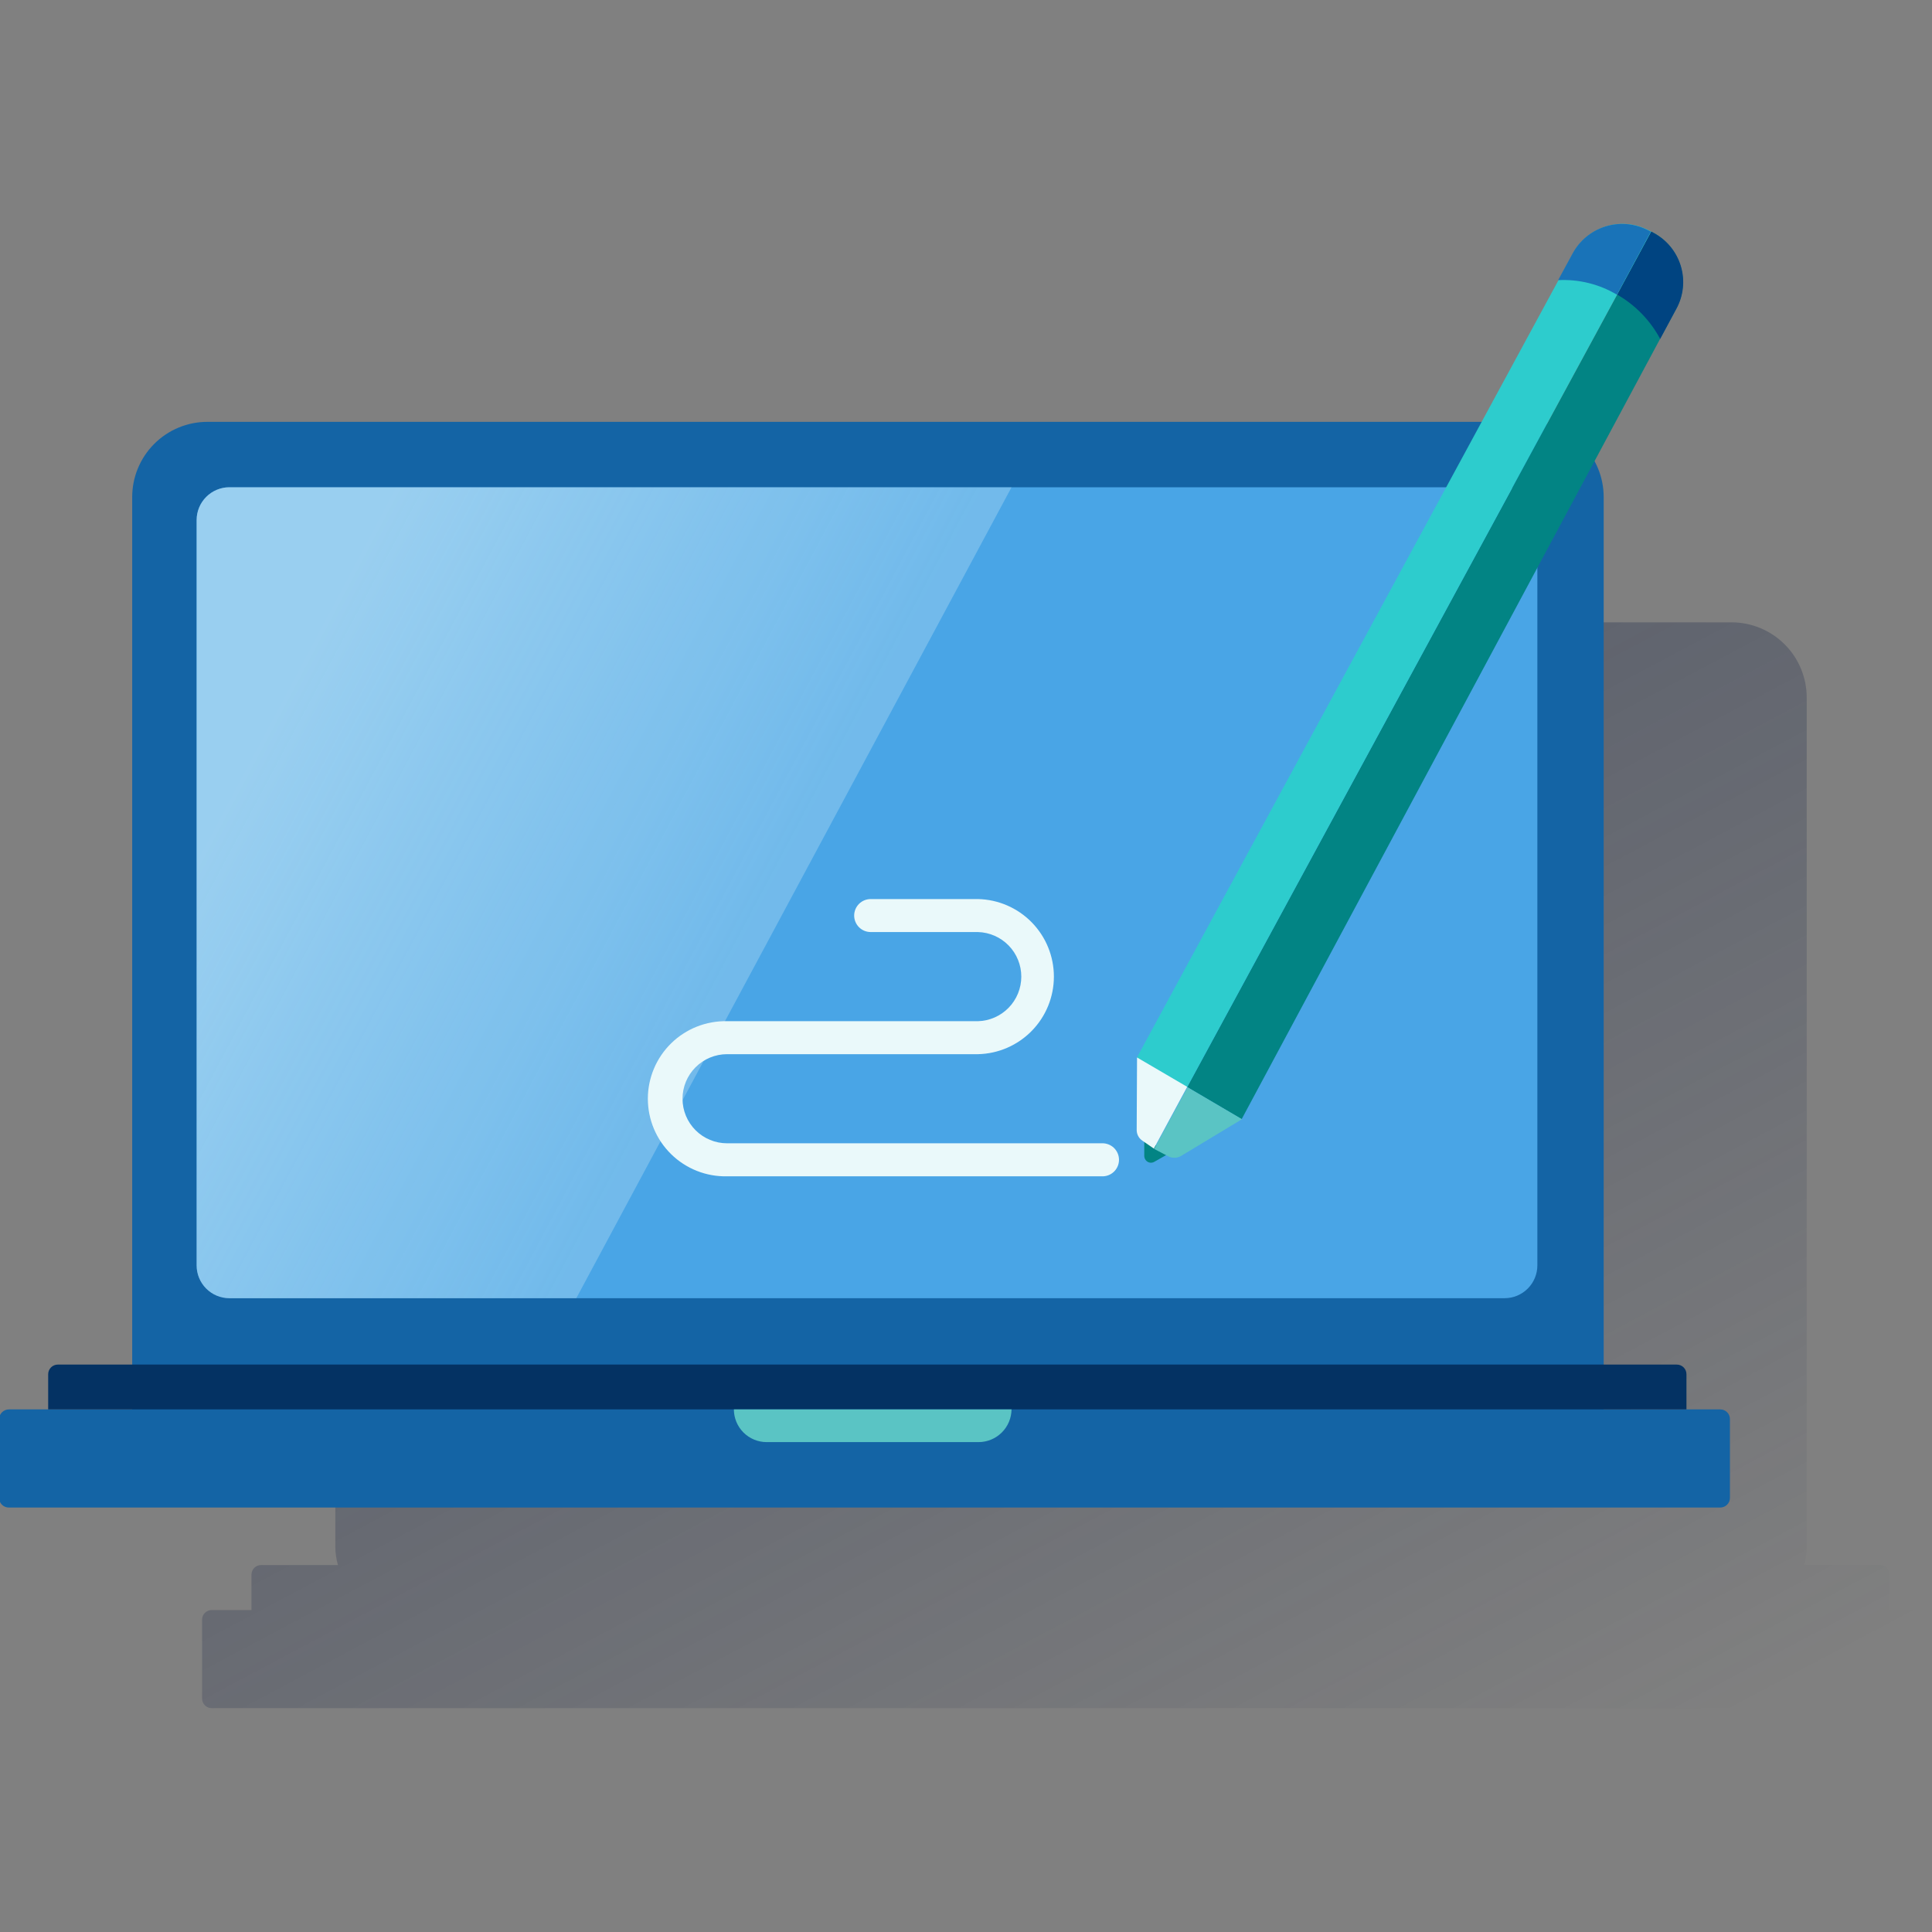 <svg width="600" height="600" viewBox="0 0 600 600" fill="none" xmlns="http://www.w3.org/2000/svg"><rect x="0" y="0" width="600" height="600" fill="#808080" stroke="none"/><g clip-path="url(#clip0_1570_2882)"><path fill-rule="evenodd" clip-rule="evenodd" d="M586.777 499.957V489.035C586.785 488.633 586.711 488.234 586.56 487.861C586.41 487.488 586.186 487.149 585.901 486.864C585.617 486.58 585.278 486.356 584.905 486.205C584.532 486.055 584.132 485.981 583.73 485.988H560.271C560.801 484.141 561.077 482.231 561.09 480.309V216.623C561.087 210.43 558.625 204.49 554.244 200.112C549.863 195.733 543.923 193.273 537.729 193.273H127.5C121.306 193.273 115.366 195.733 110.986 200.112C106.605 204.49 104.142 210.43 104.139 216.623V480.364C104.155 482.284 104.426 484.194 104.948 486.043H81.139C80.737 486.036 80.337 486.109 79.964 486.26C79.591 486.41 79.252 486.634 78.968 486.919C78.683 487.203 78.459 487.542 78.309 487.915C78.158 488.288 78.085 488.688 78.092 489.09V500.011H65.805C65.403 500.004 65.004 500.078 64.631 500.228C64.258 500.379 63.919 500.603 63.634 500.887C63.35 501.172 63.126 501.511 62.975 501.884C62.825 502.257 62.751 502.656 62.758 503.059V527.435C62.751 527.837 62.825 528.237 62.975 528.61C63.126 528.983 63.35 529.322 63.634 529.606C63.919 529.891 64.258 530.115 64.631 530.265C65.004 530.416 65.403 530.489 65.805 530.482H597.24C597.642 530.489 598.042 530.416 598.415 530.265C598.788 530.115 599.127 529.891 599.411 529.606C599.695 529.322 599.92 528.983 600.07 528.61C600.221 528.237 600.294 527.837 600.287 527.435V503.004C600.294 502.602 600.221 502.202 600.07 501.829C599.92 501.456 599.695 501.117 599.411 500.833C599.127 500.548 598.788 500.324 598.415 500.174C598.042 500.023 597.642 499.949 597.24 499.957H586.777Z" fill="url(#paint0_linear_1570_2882)"/><path d="M64.405 131.008H474.688C480.882 131.011 486.821 133.473 491.2 137.854C495.578 142.235 498.038 148.175 498.038 154.369V439.832H41.055V154.369C41.055 148.175 43.514 142.235 47.893 137.854C52.272 133.473 58.211 131.011 64.405 131.008Z" fill="#1464A5"/><path d="M71.219 151.32H467.283C469.975 151.329 472.553 152.402 474.456 154.305C476.359 156.208 477.432 158.786 477.44 161.477V393.011C477.432 395.702 476.359 398.28 474.456 400.183C472.553 402.086 469.975 403.159 467.283 403.167H71.219C68.528 403.159 65.95 402.086 64.047 400.183C62.144 398.28 61.071 395.702 61.062 393.011V161.477C61.071 158.786 62.144 156.208 64.047 154.305C65.95 152.402 68.528 151.329 71.219 151.32Z" fill="#49A5E6"/><path d="M2.766 437.704H534.201C534.603 437.696 535.003 437.77 535.376 437.92C535.749 438.071 536.088 438.295 536.372 438.58C536.656 438.864 536.881 439.203 537.031 439.576C537.182 439.949 537.255 440.348 537.248 440.751V465.127C537.255 465.529 537.182 465.929 537.031 466.302C536.881 466.675 536.656 467.014 536.372 467.298C536.088 467.583 535.749 467.807 535.376 467.957C535.003 468.108 534.603 468.182 534.201 468.174H2.766C2.364 468.182 1.965 468.108 1.592 467.957C1.219 467.807 0.88 467.583 0.595 467.298C0.311 467.014 0.087 466.675 -0.064 466.302C-0.214 465.929 -0.288 465.529 -0.281 465.127V440.751C-0.278 439.943 0.044 439.17 0.615 438.599C1.186 438.028 1.959 437.707 2.766 437.704Z" fill="#1464A5"/><path d="M523.745 437.696H14.961V426.774C14.961 426.38 15.039 425.99 15.19 425.627C15.341 425.263 15.562 424.932 15.841 424.654C16.12 424.376 16.451 424.156 16.816 424.006C17.18 423.857 17.57 423.78 17.964 423.782H520.697C521.1 423.774 521.499 423.848 521.872 423.999C522.245 424.149 522.584 424.373 522.869 424.658C523.153 424.942 523.377 425.281 523.528 425.654C523.678 426.027 523.752 426.427 523.745 426.829V437.696Z" fill="#043263"/><path d="M303.982 447.86H238.071C235.379 447.854 232.799 446.782 230.895 444.879C228.992 442.975 227.92 440.395 227.914 437.703H314.138C314.113 440.389 313.034 442.958 311.135 444.857C309.236 446.756 306.667 447.834 303.982 447.86Z" fill="#5AC4C4"/><path opacity="0.5" fill-rule="evenodd" clip-rule="evenodd" d="M71.219 403.178H178.97L314.144 151.32H71.219C68.528 151.329 65.95 152.402 64.047 154.305C62.144 156.208 61.071 158.786 61.062 161.477V393.011C61.068 395.704 62.14 398.285 64.043 400.19C65.946 402.095 68.526 403.17 71.219 403.178Z" fill="url(#paint1_linear_1570_2882)"/><path d="M342.146 365.315H225.801C222.594 365.383 219.407 364.811 216.425 363.631C213.443 362.451 210.726 360.688 208.434 358.444C206.142 356.201 204.322 353.523 203.079 350.566C201.836 347.61 201.195 344.435 201.195 341.228C201.195 338.021 201.836 334.846 203.079 331.89C204.322 328.933 206.142 326.255 208.434 324.012C210.726 321.768 213.443 320.005 216.425 318.825C219.407 317.645 222.594 317.073 225.801 317.141H303.714C307.318 317.04 310.74 315.537 313.254 312.952C315.767 310.367 317.173 306.904 317.173 303.298C317.173 299.693 315.767 296.229 313.254 293.644C310.74 291.059 307.318 289.556 303.714 289.455H270.393C269.034 289.455 267.732 288.916 266.771 287.955C265.81 286.994 265.271 285.692 265.271 284.333C265.271 282.975 265.81 281.672 266.771 280.711C267.732 279.751 269.034 279.211 270.393 279.211H303.714C310.013 279.345 316.01 281.942 320.417 286.444C324.825 290.947 327.294 296.997 327.294 303.298C327.294 309.599 324.825 315.649 320.417 320.152C316.01 324.654 310.013 327.251 303.714 327.385H225.801C222.131 327.385 218.611 328.843 216.016 331.438C213.421 334.033 211.963 337.553 211.963 341.223C211.963 344.892 213.421 348.412 216.016 351.007C218.611 353.602 222.131 355.06 225.801 355.06H342.146C342.84 355.028 343.532 355.137 344.182 355.38C344.832 355.623 345.426 355.996 345.928 356.475C346.43 356.954 346.829 357.531 347.102 358.169C347.375 358.807 347.516 359.494 347.516 360.188C347.516 360.882 347.375 361.568 347.102 362.206C346.829 362.845 346.43 363.421 345.928 363.9C345.426 364.379 344.832 364.752 344.182 364.995C343.532 365.238 342.84 365.347 342.146 365.315Z" fill="#EAF9FA"/><path d="M512.825 71.93C516.977 73.951 520.16 77.534 521.678 81.895C523.196 86.256 522.927 91.04 520.928 95.203L520.612 95.815L385.613 347.553L368.695 337.614L512.825 71.93Z" fill="#028484"/><path d="M512.822 71.932L368.66 337.638L353.086 328.41L488.511 78.703C490.658 74.723 494.264 71.73 498.571 70.353C502.879 68.976 507.553 69.323 511.61 71.32L512.822 71.932Z" fill="#2DCCCD"/><path d="M355.36 358.861V353.531L363.005 358.238L358.494 360.805C358.254 360.948 357.987 361.04 357.71 361.076C357.432 361.112 357.151 361.092 356.882 361.015C356.613 360.938 356.362 360.807 356.146 360.63C355.929 360.453 355.751 360.234 355.622 359.986C355.441 359.639 355.351 359.252 355.36 358.861Z" fill="#028484"/><path d="M512.819 71.93L502.258 91.512C507.893 94.76 512.508 99.519 515.582 105.251L520.606 95.913C521.707 93.905 522.398 91.698 522.639 89.42C522.88 87.142 522.665 84.839 522.008 82.645C521.35 80.45 520.263 78.409 518.809 76.639C517.355 74.869 515.564 73.405 513.54 72.334C513.308 72.183 513.068 72.048 512.819 71.93Z" fill="#004481"/><path d="M502.154 91.517L512.693 71.935L511.459 71.323C507.406 69.336 502.74 68.995 498.44 70.371C494.14 71.747 490.54 74.734 488.393 78.706L483.883 87.007C490.286 86.665 496.646 88.235 502.154 91.517Z" fill="#1973B8"/><path d="M358.438 356.815L360.48 353.026L368.791 337.648L385.697 347.587L366.836 358.967C366.22 359.336 365.519 359.539 364.801 359.557C364.083 359.574 363.373 359.405 362.741 359.065L358.438 356.815Z" fill="#5AC4C4"/><path d="M353.118 328.406L353.009 350.861C352.996 351.524 353.149 352.18 353.454 352.77C353.759 353.359 354.207 353.863 354.756 354.235L358.338 356.704L368.692 337.526L353.118 328.406Z" fill="#EAF9FA"/></g><defs><linearGradient id="paint0_linear_1570_2882" x1="188.889" y1="138.088" x2="429.182" y2="590.025" gradientUnits="userSpaceOnUse"><stop stop-color="#192647" stop-opacity="0.5" offset="0"/><stop offset="1" stop-color="#192647" stop-opacity="0"/></linearGradient><linearGradient id="paint1_linear_1570_2882" x1="85.941" y1="221.163" x2="228.291" y2="296.848" gradientUnits="userSpaceOnUse"><stop stop-color="#EAF9FA" offset="0"/><stop offset="1" stop-color="#EAF9FA" stop-opacity="0.5"/></linearGradient><clipPath id="clip0_1570_2882"><rect width="600" height="600" fill="white"/></clipPath></defs></svg>